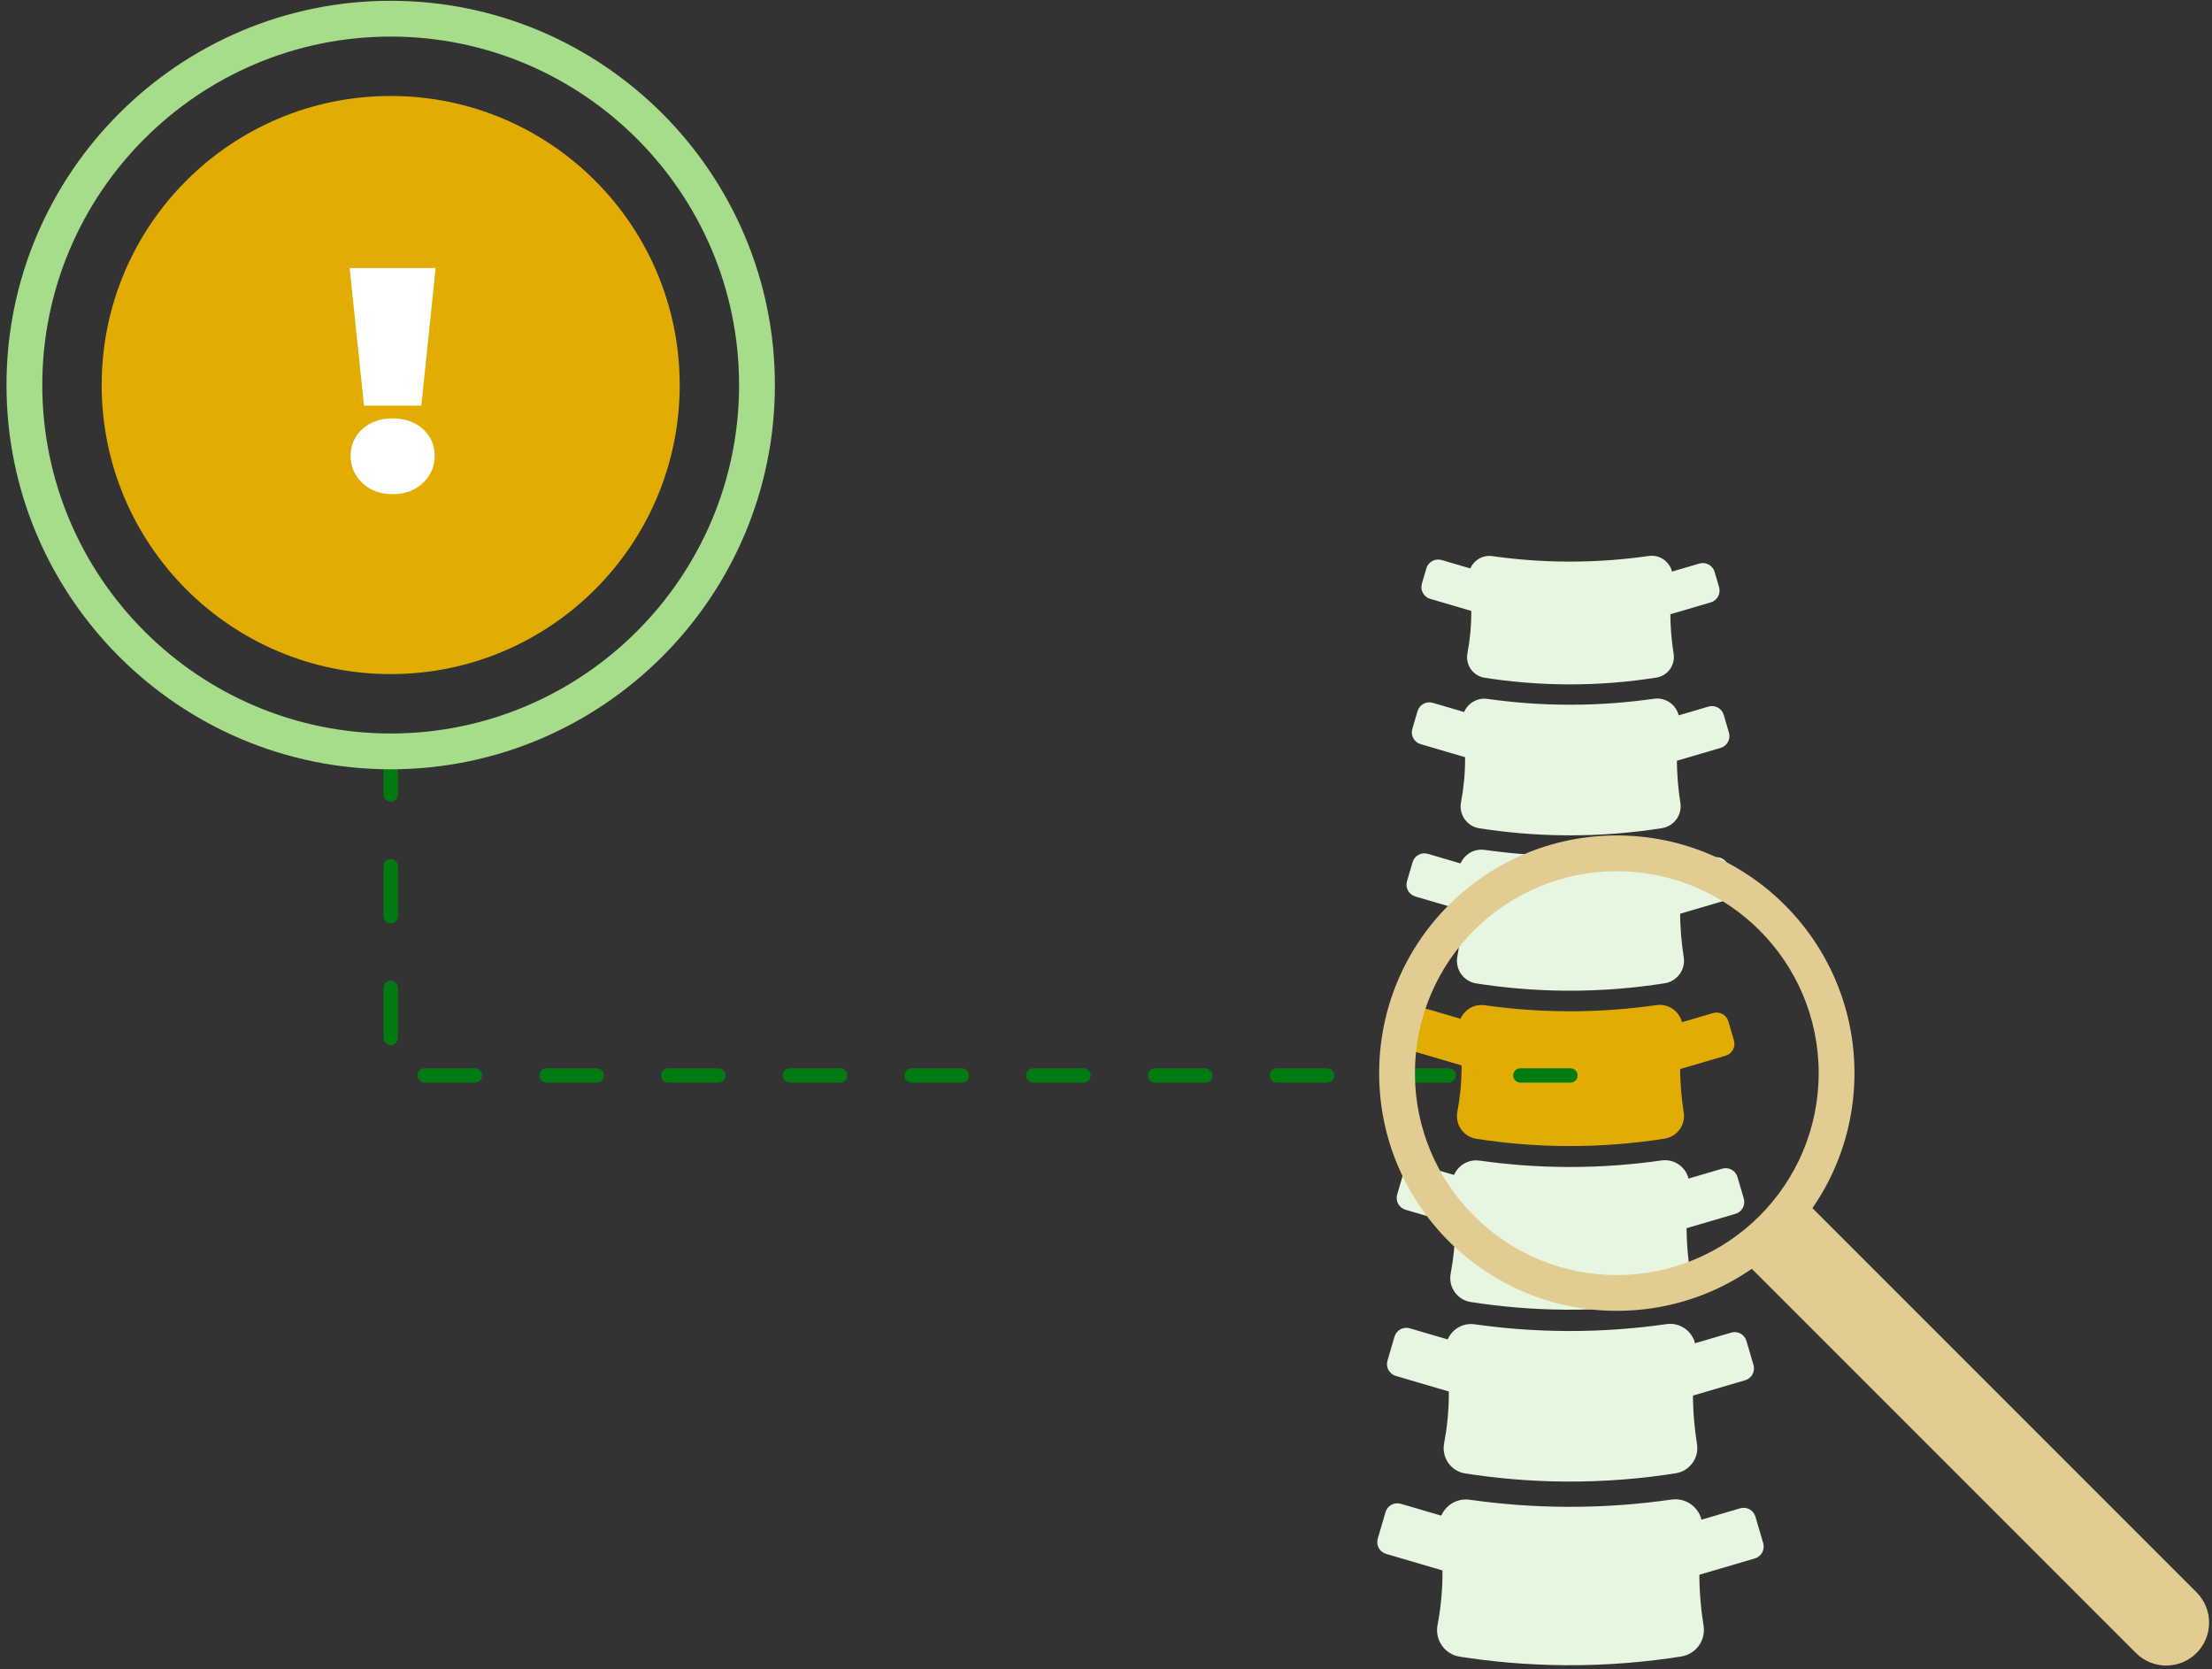 <?xml version="1.0" encoding="UTF-8"?> <svg xmlns="http://www.w3.org/2000/svg" width="220" height="166" viewBox="0 0 220 166" fill="none"><rect x="0" y="0" width="220" height="166" fill="#333333" stroke="none"/><path d="M166.454 65.017C166.634 66.145 165.86 67.204 164.731 67.382C162.145 67.791 159.126 68.079 155.759 68.055C152.748 68.033 150.026 67.767 147.655 67.395C146.499 67.214 145.729 66.108 145.948 64.959C146.172 63.776 146.334 62.388 146.33 60.836C146.327 59.682 146.231 58.62 146.088 57.667C145.881 56.296 147.048 55.107 148.421 55.301C150.672 55.621 153.223 55.841 156.021 55.847C158.963 55.854 161.634 55.624 163.976 55.288C165.334 55.093 166.512 56.234 166.338 57.595C166.215 58.562 166.135 59.625 166.128 60.769C166.121 62.348 166.257 63.776 166.454 65.017Z" fill="#E7F6E0"></path><path d="M148.21 61.303L142.245 59.552C141.597 59.362 141.226 58.683 141.417 58.035L141.862 56.518C142.052 55.871 142.732 55.5 143.379 55.69L149.343 57.441L148.21 61.303Z" fill="#E7F6E0"></path><path d="M164.182 61.654L170.146 59.902C170.794 59.712 171.165 59.033 170.975 58.385L170.529 56.868C170.339 56.221 169.66 55.85 169.013 56.04L163.048 57.791L164.182 61.654Z" fill="#E7F6E0"></path><path d="M167.126 79.836C167.318 81.036 166.494 82.162 165.293 82.352C162.542 82.787 159.329 83.093 155.748 83.067C152.544 83.044 149.648 82.76 147.125 82.365C145.895 82.173 145.076 80.996 145.308 79.773C145.548 78.515 145.72 77.038 145.715 75.386C145.712 74.158 145.609 73.028 145.457 72.015C145.237 70.556 146.479 69.291 147.939 69.499C150.335 69.839 153.049 70.073 156.026 70.079C159.156 70.087 161.998 69.843 164.49 69.485C165.935 69.277 167.188 70.491 167.003 71.939C166.872 72.968 166.786 74.099 166.78 75.316C166.772 76.997 166.916 78.515 167.126 79.836Z" fill="#E7F6E0"></path><path d="M147.715 75.885L141.294 74C140.646 73.81 140.275 73.131 140.466 72.483L140.985 70.719C141.175 70.071 141.854 69.701 142.501 69.891L148.922 71.777L147.715 75.885Z" fill="#E7F6E0"></path><path d="M164.709 76.257L171.129 74.372C171.777 74.182 172.148 73.503 171.957 72.856L171.439 71.091C171.249 70.444 170.57 70.073 169.923 70.263L163.502 72.149L164.709 76.257Z" fill="#E7F6E0"></path><path d="M167.459 95.181C167.657 96.42 166.806 97.582 165.567 97.778C162.728 98.227 159.413 98.543 155.716 98.516C152.41 98.493 149.422 98.199 146.818 97.792C145.55 97.593 144.704 96.379 144.944 95.118C145.191 93.819 145.369 92.295 145.364 90.59C145.36 89.323 145.255 88.157 145.098 87.111C144.871 85.606 146.152 84.3 147.659 84.514C150.131 84.865 152.932 85.106 156.004 85.114C159.234 85.121 162.167 84.869 164.738 84.499C166.229 84.286 167.522 85.538 167.331 87.032C167.195 88.095 167.107 89.261 167.102 90.518C167.093 92.251 167.243 93.819 167.459 95.181Z" fill="#E7F6E0"></path><path d="M147.428 91.104L140.764 89.147C140.117 88.957 139.746 88.278 139.936 87.631L140.493 85.735C140.683 85.087 141.362 84.717 142.009 84.907L148.672 86.864L147.428 91.104Z" fill="#E7F6E0"></path><path d="M164.964 91.489L171.627 89.532C172.275 89.341 172.646 88.662 172.455 88.015L171.899 86.12C171.709 85.472 171.03 85.101 170.382 85.291L163.719 87.247L164.964 91.489Z" fill="#E7F6E0"></path><path d="M167.459 110.629C167.657 111.868 166.806 113.03 165.567 113.226C162.728 113.675 159.413 113.991 155.716 113.964C152.41 113.941 149.422 113.647 146.818 113.24C145.55 113.041 144.704 111.827 144.944 110.566C145.191 109.267 145.369 107.743 145.364 106.038C145.36 104.772 145.255 103.605 145.098 102.559C144.871 101.054 146.152 99.748 147.659 99.963C150.131 100.314 152.932 100.555 156.004 100.562C159.234 100.57 162.167 100.318 164.738 99.949C166.229 99.734 167.522 100.987 167.331 102.481C167.195 103.543 167.107 104.71 167.102 105.967C167.093 107.699 167.243 109.267 167.459 110.629Z" fill="#E2AC02"></path><path d="M147.428 106.552L140.764 104.596C140.117 104.406 139.746 103.727 139.936 103.079L140.493 101.184C140.683 100.536 141.362 100.165 142.009 100.356L148.672 102.312L147.428 106.552Z" fill="#E2AC02"></path><path d="M164.964 106.936L171.627 104.979C172.275 104.789 172.646 104.11 172.455 103.463L171.899 101.567C171.709 100.919 171.03 100.548 170.382 100.739L163.719 102.695L164.964 106.936Z" fill="#E2AC02"></path><path d="M168.122 126.708C168.331 128.019 167.43 129.25 166.119 129.457C163.112 129.932 159.602 130.267 155.688 130.239C152.188 130.214 149.023 129.904 146.266 129.472C144.923 129.261 144.026 127.976 144.281 126.639C144.542 125.265 144.731 123.65 144.725 121.845C144.722 120.504 144.611 119.269 144.444 118.161C144.204 116.567 145.56 115.185 147.157 115.412C149.775 115.784 152.739 116.039 155.993 116.047C159.413 116.055 162.519 115.788 165.241 115.396C166.82 115.17 168.189 116.496 167.987 118.078C167.843 119.203 167.75 120.439 167.744 121.769C167.735 123.606 167.892 125.265 168.122 126.708Z" fill="#E7F6E0"></path><path d="M146.911 122.391L139.787 120.299C139.139 120.109 138.769 119.429 138.959 118.782L139.589 116.637C139.779 115.989 140.458 115.618 141.105 115.809L148.23 117.901L146.911 122.391Z" fill="#E7F6E0"></path><path d="M165.48 122.798L172.605 120.705C173.253 120.515 173.623 119.836 173.433 119.188L172.803 117.043C172.613 116.396 171.935 116.024 171.287 116.215L164.162 118.307L165.48 122.798Z" fill="#E7F6E0"></path><path d="M168.778 143.605C168.998 144.988 168.048 146.287 166.664 146.505C163.492 147.006 159.789 147.359 155.66 147.329C151.968 147.303 148.629 146.976 145.721 146.52C144.304 146.298 143.36 144.942 143.628 143.532C143.903 142.082 144.103 140.379 144.097 138.476C144.092 137.06 143.976 135.758 143.8 134.589C143.547 132.908 144.978 131.45 146.661 131.689C149.422 132.081 152.551 132.35 155.983 132.358C159.59 132.367 162.866 132.085 165.738 131.672C167.403 131.433 168.847 132.832 168.635 134.501C168.483 135.688 168.385 136.991 168.378 138.395C168.368 140.332 168.535 142.083 168.778 143.605Z" fill="#E7F6E0"></path><path d="M146.402 139.051L138.822 136.825C138.174 136.635 137.803 135.956 137.993 135.308L138.695 132.916C138.885 132.269 139.565 131.898 140.212 132.088L147.792 134.314L146.402 139.051Z" fill="#E7F6E0"></path><path d="M165.99 139.479L173.57 137.254C174.218 137.064 174.588 136.384 174.398 135.737L173.696 133.345C173.506 132.697 172.827 132.326 172.179 132.517L164.599 134.742L165.99 139.479Z" fill="#E7F6E0"></path><path d="M169.433 161.672C169.664 163.127 168.665 164.493 167.209 164.724C163.872 165.251 159.977 165.622 155.633 165.591C151.748 165.564 148.235 165.219 145.176 164.74C143.685 164.507 142.691 163.08 142.973 161.597C143.263 160.071 143.473 158.28 143.467 156.276C143.462 154.787 143.339 153.417 143.154 152.188C142.888 150.419 144.393 148.885 146.164 149.136C149.069 149.548 152.36 149.832 155.971 149.841C159.767 149.85 163.213 149.554 166.235 149.12C167.987 148.867 169.506 150.34 169.282 152.096C169.123 153.344 169.019 154.716 169.011 156.192C169.002 158.229 169.177 160.071 169.433 161.672Z" fill="#E7F6E0"></path><path d="M145.892 156.881L137.856 154.521C137.208 154.331 136.837 153.652 137.027 153.005L137.802 150.366C137.992 149.718 138.672 149.348 139.319 149.538L147.355 151.898L145.892 156.881Z" fill="#E7F6E0"></path><path d="M166.5 157.332L174.535 154.972C175.183 154.782 175.554 154.103 175.364 153.455L174.589 150.817C174.399 150.169 173.72 149.799 173.072 149.989L165.036 152.348L166.5 157.332Z" fill="#E7F6E0"></path><path d="M156.196 107.657H151.21C150.817 107.657 150.498 107.338 150.498 106.944C150.498 106.55 150.817 106.232 151.21 106.232H156.196C156.589 106.232 156.908 106.55 156.908 106.944C156.908 107.338 156.589 107.657 156.196 107.657ZM144.089 107.657H139.104C138.71 107.657 138.391 107.338 138.391 106.944C138.391 106.55 138.71 106.232 139.104 106.232H144.089C144.483 106.232 144.801 106.55 144.801 106.944C144.801 107.338 144.482 107.657 144.089 107.657ZM131.982 107.657H126.996C126.603 107.657 126.284 107.338 126.284 106.944C126.284 106.55 126.603 106.232 126.996 106.232H131.982C132.376 106.232 132.694 106.55 132.694 106.944C132.694 107.338 132.376 107.657 131.982 107.657ZM119.875 107.657H114.891C114.497 107.657 114.178 107.338 114.178 106.944C114.178 106.55 114.497 106.232 114.891 106.232H119.875C120.269 106.232 120.588 106.55 120.588 106.944C120.588 107.338 120.269 107.657 119.875 107.657ZM107.769 107.657H102.783C102.39 107.657 102.071 107.338 102.071 106.944C102.071 106.55 102.39 106.232 102.783 106.232H107.769C108.162 106.232 108.481 106.55 108.481 106.944C108.481 107.338 108.162 107.657 107.769 107.657ZM95.662 107.657H90.676C90.283 107.657 89.964 107.338 89.964 106.944C89.964 106.55 90.283 106.232 90.676 106.232H95.662C96.055 106.232 96.374 106.55 96.374 106.944C96.374 107.338 96.055 107.657 95.662 107.657ZM83.555 107.657H78.57C78.176 107.657 77.857 107.338 77.857 106.944C77.857 106.55 78.176 106.232 78.57 106.232H83.555C83.949 106.232 84.267 106.55 84.267 106.944C84.267 107.338 83.949 107.657 83.555 107.657ZM71.449 107.657H66.463C66.069 107.657 65.751 107.338 65.751 106.944C65.751 106.55 66.069 106.232 66.463 106.232H71.449C71.842 106.232 72.161 106.55 72.161 106.944C72.161 107.338 71.842 107.657 71.449 107.657ZM59.341 107.657H54.356C53.962 107.657 53.644 107.338 53.644 106.944C53.644 106.55 53.962 106.232 54.356 106.232H59.341C59.735 106.232 60.054 106.55 60.054 106.944C60.054 107.338 59.735 107.657 59.341 107.657ZM47.235 107.657H42.249C41.856 107.657 41.537 107.338 41.537 106.944C41.537 106.55 41.856 106.232 42.249 106.232H47.235C47.629 106.232 47.947 106.55 47.947 106.944C47.947 107.338 47.629 107.657 47.235 107.657ZM38.857 103.928C38.463 103.928 38.145 103.609 38.145 103.216V98.23C38.145 97.836 38.463 97.518 38.857 97.518C39.251 97.518 39.569 97.836 39.569 98.23V103.216C39.569 103.609 39.251 103.928 38.857 103.928ZM38.857 91.821C38.463 91.821 38.145 91.502 38.145 91.108V86.124C38.145 85.73 38.463 85.411 38.857 85.411C39.251 85.411 39.569 85.73 39.569 86.124V91.108C39.569 91.502 39.251 91.821 38.857 91.821ZM38.857 79.714C38.463 79.714 38.145 79.396 38.145 79.002V76.336C38.145 75.942 38.463 75.624 38.857 75.624C39.251 75.624 39.569 75.942 39.569 76.336V79.002C39.569 79.396 39.251 79.714 38.857 79.714Z" fill="#017C13"></path><path d="M38.857 67.033C54.732 67.033 67.602 54.164 67.602 38.289C67.602 22.413 54.732 9.544 38.857 9.544C22.982 9.544 10.112 22.413 10.112 38.289C10.112 54.164 22.982 67.033 38.857 67.033Z" fill="#E2AC02"></path><path d="M38.857 76.5C17.787 76.5 0.645 59.359 0.645 38.289C0.645 17.219 17.787 0.077 38.857 0.077C59.927 0.077 77.069 17.219 77.069 38.289C77.069 59.359 59.927 76.5 38.857 76.5ZM38.857 3.638C19.751 3.638 4.206 19.182 4.206 38.289C4.206 57.395 19.75 72.94 38.857 72.94C57.964 72.94 73.508 57.395 73.508 38.289C73.508 19.183 57.964 3.638 38.857 3.638Z" fill="#A5DD8B"></path><path d="M34.777 26.658H43.327L41.903 40.338H36.203L34.777 26.658ZM36.044 48.032C35.262 47.294 34.872 46.397 34.872 45.341C34.872 44.264 35.262 43.373 36.044 42.665C36.824 41.958 37.828 41.604 39.052 41.604C40.276 41.604 41.279 41.958 42.06 42.665C42.842 43.373 43.232 44.264 43.232 45.341C43.232 46.397 42.841 47.294 42.06 48.032C41.279 48.772 40.276 49.14 39.052 49.14C37.828 49.14 36.824 48.772 36.044 48.032Z" fill="white"></path><path fill-rule="evenodd" clip-rule="evenodd" d="M184.44 106.715C184.44 119.769 173.857 130.352 160.803 130.352C147.749 130.352 137.167 119.769 137.167 106.715C137.167 93.661 147.749 83.078 160.803 83.078C173.857 83.078 184.44 93.661 184.44 106.715ZM180.881 106.715C180.881 117.804 171.892 126.793 160.803 126.793C149.715 126.793 140.725 117.804 140.725 106.715C140.725 95.626 149.715 86.637 160.803 86.637C171.892 86.637 180.881 95.626 180.881 106.715Z" fill="#E1CD91"></path><path d="M218.463 164.375C220.128 162.71 220.128 160.009 218.463 158.344L180.084 119.964L174.053 125.995L212.432 164.375C214.097 166.04 216.798 166.04 218.463 164.375Z" fill="#E1CD91"></path></svg> 